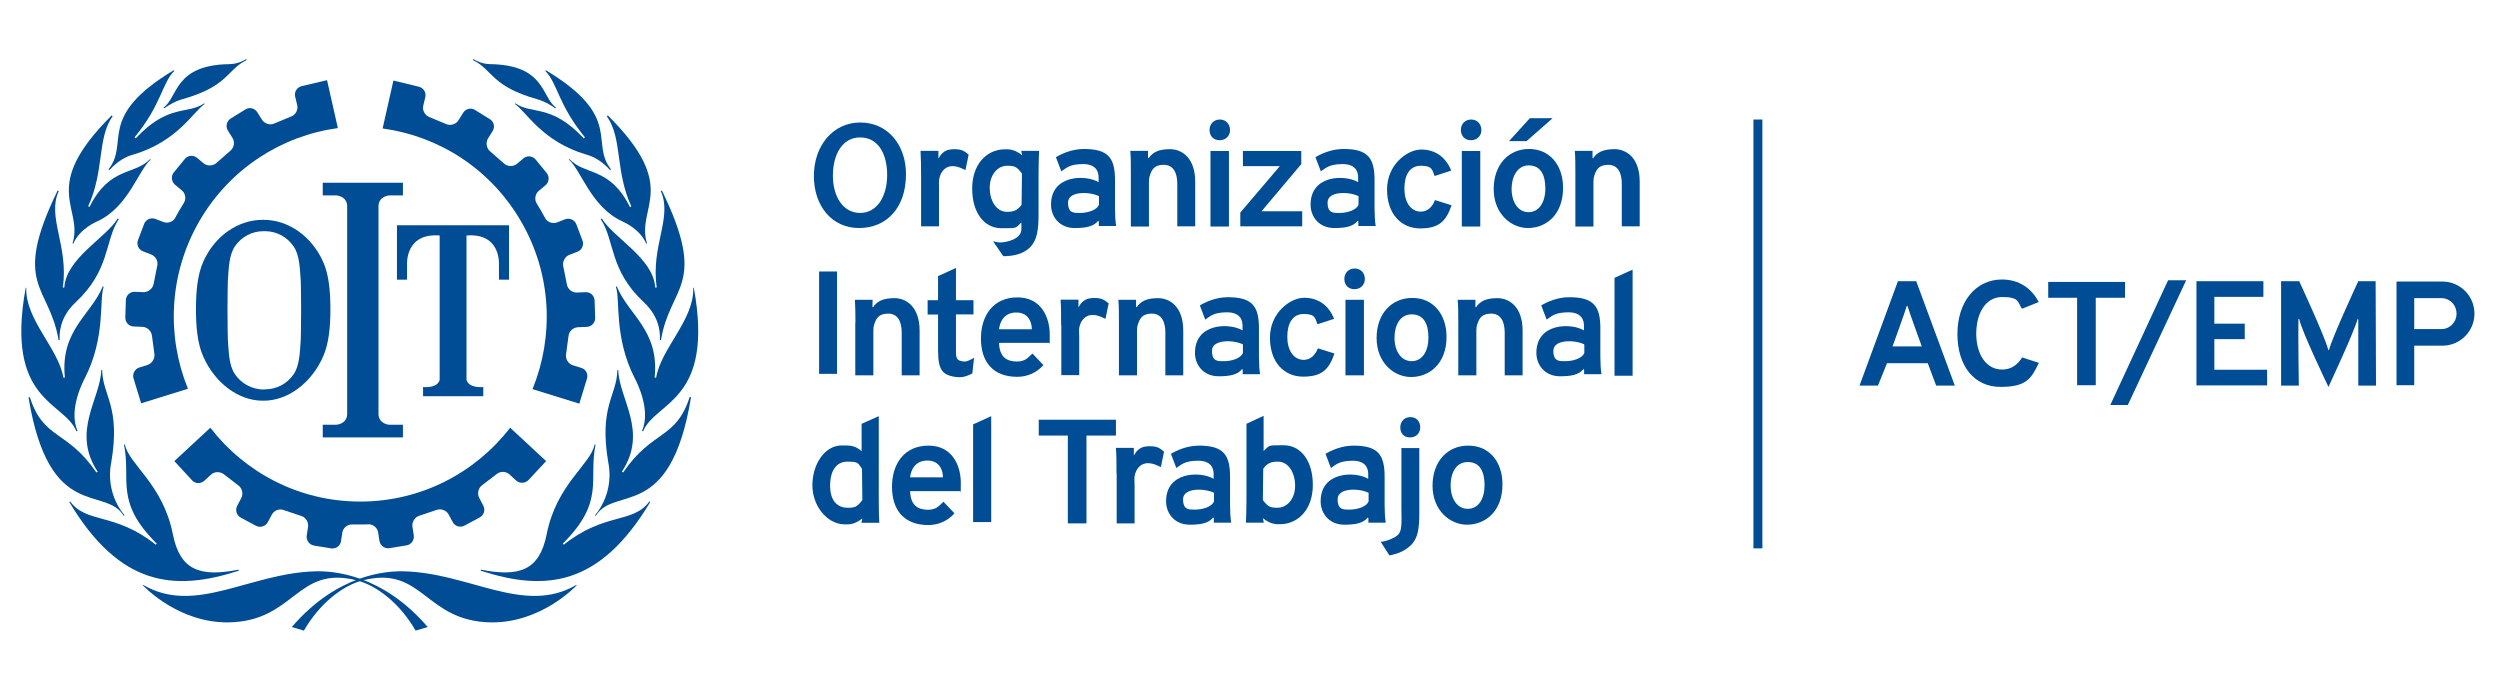 <?xml version="1.0" encoding="UTF-8"?>
<svg id="Capa_1" data-name="Capa 1" xmlns="http://www.w3.org/2000/svg" version="1.1" viewBox="0 0 1340.8 367.4">
  <defs>
    <style>
      .cls-1 {
        fill: #004d95;
        stroke-width: 0px;
      }
    </style>
  </defs>
  <path class="cls-1" d="M96.2,112.8c-1.5,2.6-2.1,3.8-2.1,3.8-1.1,2.3-4,3.4-6.4,2.5l-4.4-1.7c-2.4-.9-5.1.3-6,2.7l-3.3,8.7c-.9,2.4.3,5.1,2.7,6l4.4,1.7c2.4.9,3.9,3.7,3.2,6.2l-1.9,9.5c-.4,2.5-2.8,4.5-5.4,4.5l-4.7-.2c-2.6-.1-4.7,1.9-4.8,4.5l-.3,9.3c0,2.6,1.9,4.7,4.5,4.8l4.7.2c2.6.1,4.8,2.2,5.1,4.8l1.3,9.6c.4,2.5-1.2,5.2-3.6,6l-4.5,1.4c-2.4.8-3.8,3.4-3.1,5.8l4.1,13.4,25.1-7.8c-11.5-28.2-10.3-61.3,6-89.7,16.4-28.4,44.3-46,74.4-50.1l-5.8-25.7-13.6,3.2c-2.5.6-4.1,3.1-3.5,5.6l1.1,4.6c.6,2.5-.9,5.3-3.3,6.1l-8.9,3.7c-2.3,1.1-5.3.2-6.7-2l-2.5-4c-1.4-2.2-4.2-2.9-6.4-1.5l-7.9,4.9c-2.2,1.4-2.8,4.3-1.5,6.4l2.5,4c1.4,2.2.8,5.3-1.2,6.9l-7.3,6.4c-1.9,1.8-5,1.9-7,.3l-3.6-3c-2-1.6-4.9-1.3-6.5.7l-5.9,7.2c-1.6,2-1.3,4.9.7,6.6l3.6,3c2,1.6,2.5,4.7,1,6.9,0,.2-.8,1.2-2.3,3.8"/>
  <path class="cls-1" d="M193.1,281.3c3,0,4.3-.1,4.3-.1,2.6-.2,5,1.8,5.4,4.3l.7,4.6c.4,2.5,2.8,4.3,5.3,3.9l9.2-1.5c2.5-.4,4.3-2.8,3.9-5.4l-.7-4.6c-.4-2.5,1.3-5.2,3.7-5.9l9.2-3.1c2.4-.9,5.3.2,6.5,2.4l2.2,4.1c1.2,2.3,4,3.1,6.3,1.9l8.2-4.4c2.3-1.2,3.1-4.1,1.9-6.3l-2.2-4.2c-1.2-2.3-.5-5.3,1.6-6.8l7.7-5.9c2-1.7,5.1-1.6,7,.2l3.5,3.2c1.9,1.7,4.8,1.6,6.6-.2l9.5-10.2-19.3-17.9c-18.6,24.1-47.7,39.6-80.4,39.6s-61.8-15.5-80.4-39.6l-19.3,17.9,9.5,10.3c1.7,1.9,4.7,2,6.6.2l3.5-3.2c1.9-1.8,5-1.8,7-.2l7.7,5.9c2.1,1.5,2.8,4.6,1.6,6.8l-2.2,4.2c-1.2,2.3-.3,5.1,1.9,6.3l8.2,4.4c2.3,1.2,5.1.3,6.3-1.9l2.2-4.1c1.2-2.3,4.1-3.4,6.5-2.4l9.2,3.1c2.5.7,4.1,3.4,3.7,5.9l-.7,4.6c-.4,2.5,1.3,4.9,3.9,5.4l9.2,1.5c2.5.4,4.9-1.3,5.3-3.9l.7-4.6c.4-2.5,2.8-4.5,5.4-4.3,0,0,1.1,0,4.1,0"/>
  <path class="cls-1" d="M290.1,112.9c-1.5-2.6-2.2-3.7-2.2-3.7-1.4-2.1-.9-5.2,1-6.8l3.6-3c2-1.6,2.3-4.6.7-6.6l-5.9-7.2c-1.6-2-4.6-2.3-6.5-.7l-3.6,3c-2,1.6-5.1,1.5-7-.3l-7.3-6.4c-2-1.6-2.5-4.7-1.2-6.9l2.5-4c1.4-2.2.7-5.1-1.5-6.4l-7.9-4.9c-2.2-1.4-5.1-.7-6.4,1.5l-2.5,4c-1.4,2.2-4.4,3.1-6.7,2l-8.9-3.7c-2.4-.9-3.9-3.6-3.3-6.1l1.1-4.6c.6-2.5-1-5-3.5-5.6l-13.6-3.3-5.8,25.7c30.1,4.1,58,21.6,74.4,50.1,16.4,28.4,17.5,61.5,6,89.7l25.1,7.8,4.1-13.4c.8-2.5-.6-5.1-3.1-5.8l-4.5-1.4c-2.4-.8-4.1-3.4-3.6-6l1.3-9.6c.2-2.6,2.5-4.7,5.1-4.8l4.7-.2c2.6-.1,4.6-2.3,4.5-4.8l-.3-9.3c-.1-2.6-2.2-4.6-4.8-4.5l-4.7.2c-2.6.1-5-1.9-5.4-4.5l-1.9-9.5c-.6-2.5.9-5.3,3.2-6.2l4.4-1.7c2.4-.9,3.6-3.6,2.7-6l-3.3-8.7c-.9-2.4-3.6-3.6-6-2.7l-4.4,1.7c-2.4.9-5.3-.2-6.4-2.5-.2-.2-.7-1.3-2.2-3.9"/>
  <path class="cls-1" d="M47.7,110.7c0,0,0,.2,0,.2,0,0,0,0,0-.2"/>
  <path class="cls-1" d="M87.7,57.7l.4.4c1.1-.8,4.9-3.5,9.4-4.8,25.3-7.1,24-15.9,34.8-21.1l-.3-.5c-1.1.7-4.4,2.6-8.9,2.7-29.8.4-27.5,17.7-35.4,23.3"/>
  <path class="cls-1" d="M58.2,90.8l.5.4c6-6.7,11.8-8,12.8-8.3,23.6-7,31.8-22.6,38.2-27.1l-.2-.4c-8.7,6.2-19.1,0-36.7,18.8,0,0-.6-.6-.6-.6,14.3-17.3,14.7-29.1,21.3-35.6l-.4-.3c-41.7,25.1-23.4,38.8-34.9,53.1"/>
  <path class="cls-1" d="M59.9,61.9c-39.3,39.1-14.9,49.1-21,68.6l.4.2c3.5-8.2,12.7-11.9,12.9-12,16.7-7.7,21.9-27.2,28.6-33.1l-.3-.3c-8.2,8.8-21.6,3.8-32.5,25.7,0,0-.7-.3-.7-.4,8.8-19.1,4.7-36.4,13.1-48.3-.2-.2-.4-.3-.5-.4"/>
  <path class="cls-1" d="M31.4,182.4h.6c-.1-2.2-.7-11.6,8.5-20.2,18.7-17.4,15.5-32.8,23.2-44.7l-.6-.3c-6,10.2-27.7,21.3-28.6,37h-.8c3.2-22.5-8.6-37.5-2.2-51.7-.2,0-.4-.3-.6-.3-25,51.4-4.3,50.7.5,80.2"/>
  <path class="cls-1" d="M41,231.3l.6-.2c-5.2-11.6,3.5-27.5,3.9-28.3,11.3-22.1,7.6-42.1,10.1-49l-.5-.2c-6.1,15.2-22.9,23.4-20.3,48.9h-.8c-2.7-15.8-20.5-31-19.9-48.2h-.3c-11.2,61.2,20.5,60.8,27.2,77"/>
  <path class="cls-1" d="M66.4,276.7l.4-.3c-10.6-12.9-7.4-27-7.2-28,5.3-30.6-4.6-36.1-4.8-49.9h-.5c-.4,15.5-16.2,32.9-1.9,54.5l-.7.4c-15.8-23.1-28.3-17.4-35.7-40.4h0c-.2,0-.5.1-.7.2,11.1,67.3,41,46.9,51.1,63.5"/>
  <path class="cls-1" d="M128,306.1v-.6c-20.9,4.2-31.5.2-35.3-19-5.3-26.9-23.6-37.4-25.7-48.1h0c-.3,0-.5,0-.5.1h0c3.9,19-5.3,30.3,17.6,53.1l-.6.5c-22-17.5-37.1-11.1-45.9-23.2-.2.1-.3.3-.4.4,27.2,45.4,56.4,47.9,90.8,36.8"/>
  <path class="cls-1" d="M76.6,313.9l.2-.2c28,16.4,57.2-6.5,92.7-7.3,8.9-.2,35.5,1.4,59.9,29.9l-6.5,1.9c-8.1-14.1-20.5-24.2-31.8-27-32.2-8.1-32.9,22.1-68.7,22.6-26.6.2-44.7-18.8-45.8-19.9"/>
  <path class="cls-1" d="M338.2,110.7c.1,0,.1.2.1.2,0,0-.1,0-.1-.2"/>
  <path class="cls-1" d="M338.2,110.7c.1,0,.1.2.1.2,0,0-.1,0-.1-.2"/>
  <path class="cls-1" d="M47.7,110.7c0,0,0,.2,0,.2,0,0,0,0,0-.2"/>
  <path class="cls-1" d="M338.2,110.7c.1,0,.1.2.1.2,0,0-.1,0-.1-.2"/>
  <path class="cls-1" d="M298.2,57.7l-.4.4c-1.1-.8-4.9-3.5-9.4-4.8-25.3-7.1-24-15.9-34.8-21.1l.3-.5c1.1.7,4.4,2.6,8.9,2.7,29.8.4,27.5,17.7,35.4,23.3"/>
  <path class="cls-1" d="M327.7,90.8l-.5.4c-6-6.7-11.8-8-12.8-8.3-23.6-7-31.8-22.6-38.2-27.1l.2-.4c8.7,6.2,19.1,0,36.7,18.8.1,0,.6-.6.6-.6-14.3-17.3-14.7-29.1-21.3-35.6l.4-.3c41.7,25.1,23.4,38.8,34.9,53.1"/>
  <path class="cls-1" d="M326,61.9c39.3,39.1,14.9,49.1,21,68.6l-.4.2c-3.5-8.2-12.7-11.9-12.9-12-16.7-7.7-21.9-27.2-28.6-33.1l.3-.3c8.1,8.9,21.6,3.9,32.5,25.8,0,0,.7-.3.7-.4-8.8-19.1-4.7-36.4-13.1-48.3.2-.3.3-.4.5-.5"/>
  <path class="cls-1" d="M354.5,182.4h-.6c.1-2.2.7-11.6-8.5-20.2-18.7-17.4-15.5-32.8-23.2-44.7l.6-.3c6,10.2,27.7,21.3,28.6,37h.8c-3.2-22.5,8.6-37.5,2.2-51.7.2,0,.4-.3.6-.3,25,51.4,4.3,50.7-.5,80.2"/>
  <path class="cls-1" d="M344.9,231.3l-.6-.2c5.2-11.6-3.5-27.5-3.9-28.3-11.3-22.1-7.6-42.1-10.1-49l.5-.2c6.1,15.2,22.9,23.4,20.3,48.9h.8c2.7-15.8,20.5-31,19.9-48.2h.3c11.2,61.2-20.5,60.8-27.2,77"/>
  <path class="cls-1" d="M319.5,276.7l-.4-.3c10.6-12.9,7.4-27,7.2-28-5.3-30.6,4.6-36.1,4.8-49.9h.5c.4,15.5,16.2,32.9,1.9,54.5l.7.4c15.8-23.1,28.3-17.5,35.7-40.5h0c.2,0,.5.1.7.2-11.1,67.4-41,47-51.1,63.6"/>
  <path class="cls-1" d="M257.9,306.1v-.6c20.9,4.2,31.5.2,35.3-19,5.3-26.9,23.6-37.4,25.7-48.1h0c.3,0,.5,0,.5.1h0c-3.9,19,5.3,30.3-17.6,53.1l.6.5c22-17.5,37.1-11.1,45.9-23.2.2.1.3.3.4.4-27.2,45.4-56.4,47.9-90.8,36.8"/>
  <path class="cls-1" d="M309.3,313.9l-.2-.2c-28,16.4-57.2-6.5-92.7-7.3-8.9-.2-35.5,1.4-59.9,29.9l6.5,1.9c8.1-14.1,20.5-24.2,31.8-27,32.2-8.1,32.9,22.1,68.7,22.6,26.6.2,44.7-18.8,45.8-19.9"/>
  <path class="cls-1" d="M47.7,110.7c0,0,0,.2,0,.2,0,0,0,0,0-.2"/>
  <path class="cls-1" d="M47.7,110.7c0,0,0,.2,0,.2,0,0,0,0,0-.2"/>
  <path class="cls-1" d="M338.2,110.7c.1,0,.1.2.1.2,0,0-.1,0-.1-.2"/>
  <path class="cls-1" d="M203,110.3c.3-5.2,5.8-5.5,5.8-5.5h7.3v-6.8h-43v6.8h7.3s5.5.3,5.8,5.5v112c-.3,5.2-5.8,5.5-5.8,5.5h-7.3v6.8h43v-6.8h-7.3s-5.5-.3-5.8-5.5v-112Z"/>
  <path class="cls-1" d="M273,120.8v29.2h-5.4v-8s1.3-17.2-17.4-15.7v77.3s.4,4.5,9,4v4.9h-32.3v-4.9c8.6.5,8.9-4,8.9-4v-77.3c-18.7-1.5-17.5,15.7-17.5,15.7v8h-5.4v-29.2h60.1Z"/>
  <path class="cls-1" d="M141.4,117.9h-.5c-13.1,0-25.7,8.5-31.9,22.5-3.2,7.2-3.9,16.5-3.9,25.4s.7,18.3,3.9,25.4c6.2,14.1,18.8,23.7,31.9,23.7h.5c13.1,0,25.7-9.6,31.9-23.7,3.2-7.2,3.9-16.5,3.9-25.4s-.7-18.3-3.9-25.4c-6.3-14-18.9-22.5-31.9-22.5M161.5,166.5c0,8.4-.2,15.7-.2,15.7-.5,6.9-.6,13.8-3.8,18.5-3.6,5.3-9.4,8.1-15.2,8.1h-.2c0,.1-.7.1-.7.1h-.2c-5.8-.1-11.6-2.9-15.2-8.2-3.2-4.7-3.3-11.6-3.8-18.5,0,0-.2-7.2-.2-15.5v-.4c0-8.4.2-15.7.2-15.7.5-6.9.6-13.8,3.8-18.5,3.6-5.3,9.4-8.1,15.2-8.1h.2c0,0,.7,0,.7,0h.2c5.8,0,11.6,2.9,15.2,8.2,3.2,4.7,3.3,11.6,3.8,18.5,0,0,.2,7.2.2,15.5v.4Z"/>
  <path class="cls-1" d="M485.9,93.4c0,18.4-10.7,28.9-25.2,28.9s-24.2-11.8-24.2-27.9,10.1-28.7,24.9-28.7,24.5,12.1,24.5,27.7ZM446.7,94.2c0,11.2,5.4,20,14.6,20s14.5-9,14.5-20.4-4.9-20.1-14.5-20.1-14.6,9.2-14.6,20.5Z"/>
  <path class="cls-1" d="M494,94.6c0-5.4-.1-10.1-.3-13.7h9.6v4.1l1.3-2c2.3-2.7,4.9-3.2,9-2.9,3.3.2,5.2,2.4,5.9,2.8l-1.7,8.3c-.8-.2-3.6-2.1-7-2.1s-6.3,2.5-7.1,7c-.2.9-.1,3.7-.1,4.8v20.5h-9.6v-26.8Z"/>
  <path class="cls-1" d="M589.3,121.4v-2.7l-.4-.2c-2.5,3.2-7.2,3.8-12.5,3.8-8.1,0-12.5-5.9-12.7-12.1-.4-16.5,18.5-16.7,25.5-12.5v-2.6c0-2.7-1.1-7.1-8.3-7.1s-9,2.1-11.7,3.9l-2.9-7.6c3-1.8,8.6-4.4,15-4.4,13,0,16.8,4.7,16.7,17v14.6c0,3.7.2,7.2.6,9.7h-9.3v.2ZM589.4,105.2c-5.3-2.6-16.6-2.7-16.6,3.4s3.5,5.6,6.7,5.6,8.6-1.2,9.9-4.4h0v-4.6h0Z"/>
  <path class="cls-1" d="M606.5,93c0-4.7,0-8.6-.3-12.1h9.5c0,0,0,3.8,0,3.8l.3.2c2.1-3.1,5.2-4.9,11.5-4.9s13.5,4.6,13.5,17.4v24h-9.6v-22.8c0-5.8-2-10.2-7.3-10.2s-6.5,2.9-7.5,6c-.3.9-.4,2.2-.4,3.3v23.8h-9.7v-28.5h0Z"/>
  <path class="cls-1" d="M659.7,69.7c0,3.1-2.2,5.5-5.6,5.5s-5.4-2.4-5.4-5.5,2.2-5.6,5.5-5.6,5.4,2.4,5.5,5.6ZM649.2,121.4v-40.4h9.9v40.5h-9.9Z"/>
  <path class="cls-1" d="M665.2,114l21.2-24.9h-19.8v-8.1h31.3v7l-21.3,25.3h21.8v8.1h-33.2v-7.4Z"/>
  <path class="cls-1" d="M838.3,100.7c0,14.9-9.5,21.6-18.8,21.6s-18.4-7.9-18.4-20.9,7.9-21.5,19-21.5c10.9,0,18.2,8.5,18.2,20.8ZM810.7,101.2c0,7.2,3.5,12.6,9.1,12.6s9-5.3,9-12.7-2.6-12.4-8.9-12.4-9.2,6.4-9.2,12.5ZM832.7,63.4l-14,12.3h-9.4l11.2-12.3s12.2,0,12.2,0Z"/>
  <path class="cls-1" d="M448.9,145.6v54.9h-9.6v-54.9h9.6Z"/>
  <path class="cls-1" d="M512.7,143.7v17.3h9.4v7.6h-9.4v17.9c0,4.9-.4,7.1,4.5,7.4,1.7.1,3.9-1.3,5.2-2l-.9,8.4c-1.5.6-3.7,2-6.8,2s-7.2-.9-9-3c-2.1-2.3-2.6-6.3-2.6-11.6v-19h-5.6v-7.7h5.6v-12.9l9.6-4.4Z"/>
  <path class="cls-1" d="M535.8,183.8c.2,7.4,3.8,10,9.4,10.1,4.7,0,6-2,8.5-4.3l5.9,6.2c-3.3,3.8-8.3,6.3-14,6.3-13,0-19.5-8-19.5-20.5s6.7-22.1,19.6-22.1,17.3,10.9,17.3,20-.2,3.5-.3,4.4h-26.9ZM553.4,176.6c0-3.4-1.6-9-8.3-9s-8.9,5.2-9.3,9h17.6Z"/>
  <path class="cls-1" d="M521.9,227.6l9.7-4.4v56.8h-9.7v-52.4Z"/>
  <path class="cls-1" d="M572.7,233.6h-15.6v-8.5h41.4v8.5h-15.8v47.1h-10v-47.1h0Z"/>
  <path class="cls-1" d="M740.5,290.6c3.1-.2,7.8-2.2,9.4-3.9,1.8-2,1.9-5,1.7-14.2v-32.2h9.6v35.1c0,8.2-.8,13.1-4.2,16.7-3.4,3.3-6.6,4.7-11.8,5.8l-4.7-7.3ZM761.7,229.2c0,2.9-2,5.4-5.5,5.4s-5.2-2.4-5.2-5.4,2.1-5.5,5.4-5.5,5.3,2.4,5.3,5.5Z"/>
  <path class="cls-1" d="M1012,194.9l-4.8,11.9h-9.9l20.6-56h9.8l20.7,56h-10l-4.5-12h-21.9ZM1030.7,185.8s-6.8-18.6-7.7-21.8l-.4.2c-.9,3.2-7.6,21.6-7.6,21.6h15.7Z"/>
  <path class="cls-1" d="M1114,159.7h-15.5v-8.5h41.2v8.5h-15.7v46.9h-10v-46.9Z"/>
  <path class="cls-1" d="M1203.9,181.9h-16.3v16.4h28.3v8.4h-37.9v-55.9h35.9v8.4h-26.3v14.4h16.3v8.3Z"/>
  <path class="cls-1" d="M1264.8,171.2h-.4c-1.8,6.8-15.6,36.3-15.6,36.3h0s-14.2-29.4-15.7-36.4h-.4c-.2,7.3.2,35.7.2,35.7h-9.5v-56h9.7s14.2,30.6,15.6,36.9h.4c1.4-6.1,15.7-36.9,15.7-36.9h9.3l.2,56h-9.5c0,0,0-28.1,0-35.6Z"/>
  <path class="cls-1" d="M547.7,80.9l.5,2.4h0c-4-3.2-6.8-3.4-10.1-3.2-8.9.4-16.7,7.9-16.7,21s6.5,21.3,15.7,21.3,7.2,0,10.7-3.1h0v3.1c.3,4.3-4.3,7-10.5,7.6-1.7.2-3.2-.3-4.7-.6l5.5,8c5,0,10.5-1,14.3-4.7,3.8-3.8,4.6-9.5,4.6-17.8v-22.6c0-5.5.2-8.7.3-11.4h-9.6ZM547.9,109.8h0c-2.4,3.3-4.5,3.8-7.9,3.8-5.8,0-9.2-6.2-9.2-12.9s4-11.7,9.2-11.8c4.3,0,5.3.5,8.1,4.2h0l-.2,16.7Z"/>
  <path class="cls-1" d="M728.5,121.4v-2.7l-.4-.2c-2.5,3.2-7.2,3.8-12.5,3.8-8.1,0-12.5-5.9-12.7-12.1-.4-16.5,18.5-16.7,25.5-12.5v-2.6c0-2.7-1.1-7.1-8.3-7.1s-9,2.1-11.7,3.9l-2.9-7.6c3-1.8,8.6-4.4,15-4.4,13,0,16.8,4.7,16.7,17v14.6c0,3.7.2,7.2.6,9.7h-9.3v.2ZM728.6,105.2c-5.3-2.6-16.6-2.7-16.6,3.4s3.5,5.6,6.7,5.6,8.6-1.2,9.9-4.4h0v-4.6h0Z"/>
  <path class="cls-1" d="M666.5,200.9v-2.7l-.4-.2c-2.5,3.2-7.2,3.8-12.5,3.8-8.1,0-12.5-5.9-12.7-12.1-.4-16.5,18.5-16.7,25.5-12.5v-2.6c0-2.7-1.1-7.1-8.3-7.1s-9,2.1-11.7,3.9l-2.9-7.6c3-1.8,8.6-4.4,15-4.4,13,0,16.8,4.7,16.7,17v14.6c0,3.7.2,7.2.6,9.7h-9.3v.2ZM666.6,184.7c-5.3-2.6-16.6-2.7-16.6,3.4s3.5,5.6,6.7,5.6,8.6-1.2,9.9-4.4h0v-4.6h0Z"/>
  <path class="cls-1" d="M849.6,200.9v-2.7l-.4-.2c-2.5,3.2-7.2,3.8-12.5,3.8-8.1,0-12.5-5.9-12.7-12.1-.4-16.5,18.5-16.7,25.5-12.5v-2.6c0-2.7-1.1-7.1-8.3-7.1s-9,2.1-11.7,3.9l-2.9-7.6c3-1.8,8.6-4.4,15-4.4,13,0,16.8,4.7,16.7,17v14.6c0,3.7.2,7.2.6,9.7h-9.3v.2ZM849.7,184.7c-5.3-2.6-16.6-2.7-16.6,3.4s3.5,5.6,6.7,5.6,8.6-1.2,9.9-4.4h0v-4.6h0Z"/>
  <path class="cls-1" d="M651,280.5v-2.7l-.4-.2c-2.5,3.2-7.2,3.8-12.5,3.8-8.1,0-12.5-5.9-12.7-12.1-.4-16.5,18.5-16.7,25.5-12.5v-2.6c0-2.7-1.1-7.1-8.3-7.1s-9,2.1-11.7,3.9l-2.9-7.6c3-1.8,8.6-4.4,15-4.4,13,0,16.8,4.7,16.7,17v14.6c0,3.7.2,7.2.6,9.7h-9.3v.2ZM651.1,264.3c-5.3-2.6-16.6-2.7-16.6,3.4s3.5,5.6,6.7,5.6,8.6-1.2,9.9-4.4h0v-4.6h0Z"/>
  <path class="cls-1" d="M733.9,280.5v-2.7l-.4-.2c-2.5,3.2-7.2,3.8-12.5,3.8-8.1,0-12.5-5.9-12.7-12.1-.4-16.5,18.5-16.7,25.5-12.5v-2.6c0-2.7-1.1-7.1-8.3-7.1s-9,2.1-11.7,3.9l-2.9-7.6c3-1.8,8.6-4.4,15-4.4,13,0,16.8,4.7,16.7,17v14.6c0,3.7.2,7.2.6,9.7h-9.3v.2ZM734,264.3c-5.3-2.6-16.6-2.7-16.6,3.4s3.5,5.6,6.7,5.6,8.6-1.2,9.9-4.4h0v-4.6h0Z"/>
  <path class="cls-1" d="M844.9,93c0-4.7,0-8.6-.3-12.1h9.5c0,0,0,3.8,0,3.8l.3.2c2.1-3.1,5.2-4.9,11.5-4.9s13.5,4.6,13.5,17.4v24h-9.6v-22.8c0-5.8-2-10.2-7.3-10.2s-6.5,2.9-7.5,6c-.3.9-.4,2.2-.4,3.3v23.8h-9.7v-28.5h0Z"/>
  <path class="cls-1" d="M600.1,172.9c0-4.7,0-8.6-.3-12.1h9.5c0,.1,0,3.8,0,3.8l.3.2c2.1-3.1,5.2-4.9,11.5-4.9s13.5,4.6,13.5,17.4v24h-9.6v-22.9c0-5.8-2-10.2-7.3-10.2s-6.5,2.9-7.5,6c-.3.9-.4,2.2-.4,3.3v23.8h-9.7v-28.4h0Z"/>
  <path class="cls-1" d="M458.8,172.9c0-4.7-.1-8.6-.3-12.1h9.5c0,.1-.1,3.8-.1,3.8l.3.2c2.1-3.1,5.2-4.9,11.5-4.9s13.5,4.6,13.5,17.4v24h-9.6v-22.9c0-5.8-2-10.2-7.3-10.2s-6.5,2.9-7.5,6c-.3.9-.4,2.2-.4,3.3v23.8h-9.7v-28.4h.1Z"/>
  <path class="cls-1" d="M782.1,172.9c0-4.7,0-8.6-.3-12.1h9.5c0,.1,0,3.8,0,3.8l.3.2c2.1-3.1,5.2-4.9,11.5-4.9s13.5,4.6,13.5,17.4v24h-9.6v-22.9c0-5.8-2-10.2-7.3-10.2s-6.5,2.9-7.5,6c-.3.9-.4,2.2-.4,3.3v23.8h-9.7v-28.4h0Z"/>
  <path class="cls-1" d="M794.5,69.7c0,3.1-2.2,5.5-5.6,5.5s-5.4-2.4-5.4-5.5,2.2-5.6,5.5-5.6,5.4,2.4,5.5,5.6ZM784,121.4v-40.4h9.9v40.5h-9.9Z"/>
  <path class="cls-1" d="M732,149.6c0,3.1-2.2,5.5-5.6,5.5s-5.4-2.4-5.4-5.5,2.2-5.6,5.5-5.6,5.5,2.4,5.5,5.6ZM721.6,201.3v-40.5h9.9v40.5h-9.9Z"/>
  <path class="cls-1" d="M769.6,107.3c-1.4,3.8-4.1,6.2-7.6,6.2-5.5,0-8.8-5.3-8.8-12.3s2.6-12.3,8.9-12.3,6,2.4,7.3,5.5l8.9-2.9c-2.7-7-8.4-11.3-16-11.3s-18.4,8.1-18.4,21.4,7.7,20.9,17.8,20.9,13.9-3.9,16.8-12.4l-8.9-2.8Z"/>
  <path class="cls-1" d="M706.8,186.8c-1.4,3.8-4.1,6.2-7.6,6.2-5.5,0-8.8-5.3-8.8-12.3s2.6-12.3,8.9-12.3,6,2.4,7.3,5.5l8.9-2.9c-2.7-7-8.4-11.3-16-11.3s-18.4,8.1-18.4,21.4,7.7,20.9,17.8,20.9,13.9-3.9,16.8-12.4l-8.9-2.8Z"/>
  <path class="cls-1" d="M775.8,180.6c0,14.9-9.6,21.6-19,21.6s-18.5-7.9-18.5-20.9,8-21.5,19.1-21.5c11-.1,18.4,8.5,18.4,20.8ZM747.9,181.1c0,7.2,3.5,12.6,9.2,12.6s9-5.3,9-12.7-2.6-12.4-9-12.4c-6.5,0-9.2,6.3-9.2,12.5Z"/>
  <path class="cls-1" d="M805.8,259.8c0,14.9-9.6,21.6-19,21.6s-18.5-7.9-18.5-20.9,8-21.5,19.1-21.5c11.1-.1,18.4,8.4,18.4,20.8ZM778,260.3c0,7.2,3.5,12.6,9.2,12.6s9-5.3,9-12.7-2.6-12.4-9-12.4c-6.6,0-9.2,6.3-9.2,12.5Z"/>
  <path class="cls-1" d="M569.1,174.4c0-5.4,0-10.1-.3-13.7h9.6v4.1l1.3-2c2.3-2.7,4.9-3.2,9-2.9,3.3.2,5.2,2.4,5.9,2.8l-1.7,8.3c-.8-.2-3.6-2.1-7-2.1s-6.3,2.5-7.1,7c-.2.9,0,3.7,0,4.8v20.5h-9.6v-26.8h0Z"/>
  <path class="cls-1" d="M598.8,253.9c0-5.4,0-10.1-.3-13.7h9.6v4.1l1.3-2c2.3-2.7,4.9-3.2,9-2.9,3.3.2,5.2,2.4,5.9,2.8l-1.7,8.3c-.8-.2-3.6-2.1-7-2.1s-6.3,2.5-7.1,7c-.2.9,0,3.7,0,4.8v20.5h-9.6v-26.8h0Z"/>
  <path class="cls-1" d="M488.1,263.3c.2,7.4,3.8,10,9.4,10.1,4.7,0,6-2,8.5-4.3l5.9,6.2c-3.3,3.8-8.3,6.3-14,6.3-13,0-19.5-8-19.5-20.5s6.7-22.1,19.6-22.1,17.3,10.9,17.3,20-.2,3.5-.3,4.4h-26.9ZM505.7,256c.1-3.4-1.6-9-8.3-9s-8.9,5.2-9.3,9h17.6Z"/>
  <path class="cls-1" d="M865.9,149l9.7-4.4v56.9h-9.7v-52.5Z"/>
  <path class="cls-1" d="M471.3,223.2l-9.2,4.1v14.7c-3.5-3.1-5.9-3.1-10.7-3.1-9.1,0-15.7,10.1-15.7,21.3s7.8,20.6,16.7,21c3.3.2,6.2,0,10.1-3.2l-.5,2.4h9.6c-.2-2.7-.3-6-.3-11.4v-45.8ZM454.4,272.3c-5.2,0-9.2-3.7-9.2-11.8s3.4-12.9,9.2-12.9,5.6.5,7.9,3.8l.2,16.8c-2.8,3.6-3.8,4.2-8.1,4.1Z"/>
  <path class="cls-1" d="M668.5,268.9c0,5.5-.2,8.7-.3,11.4h9.6l-.5-2.4c4,3.2,6.8,3.4,10.1,3.2,8.9-.4,16.7-7.9,16.7-21s-6.5-21.3-15.7-21.3-7.2,0-10.7,3.1v-18.9l-9.2,4.3v41.6h0ZM677.3,268.2l.2-16.8c2.4-3.3,4.5-3.8,7.9-3.8,5.8,0,9.2,6.2,9.2,12.9s-4,11.7-9.2,11.8c-4.2.1-5.3-.5-8.1-4.1Z"/>
  <rect class="cls-1" x="940.4" y="64.1" width="4.8" height="230"/>
  <path class="cls-1" d="M1084.5,191.7c-2.4,4-6,6.5-10.7,6.5-8.8,0-13.9-8.5-13.9-19.2s4.8-19.7,13.9-19.7,8.2,2.5,10.6,6.3l9-3.6c-3.8-7.4-10.6-12.1-19.7-12.1-14.2,0-23.9,12.1-23.9,29.2s8.9,28.4,23.1,28.4,16.5-4.6,20.6-12.9l-9-2.9Z"/>
  <polygon class="cls-1" points="1141.2 217.2 1131.8 217.2 1162.8 150.3 1172.5 150.3 1141.2 217.2"/>
  <path class="cls-1" d="M1309.9,151h-24.6v55.6h9.5v-21.2h15.1c9.5,0,17.2-7.7,17.2-17.2,0-9.5-7.7-17.2-17.2-17.2ZM1309.9,176.5h-15.1v-16.6h15.1c4.3.3,7.6,3.9,7.6,8.3,0,4.4-3.3,8-7.6,8.3Z"/>
</svg>